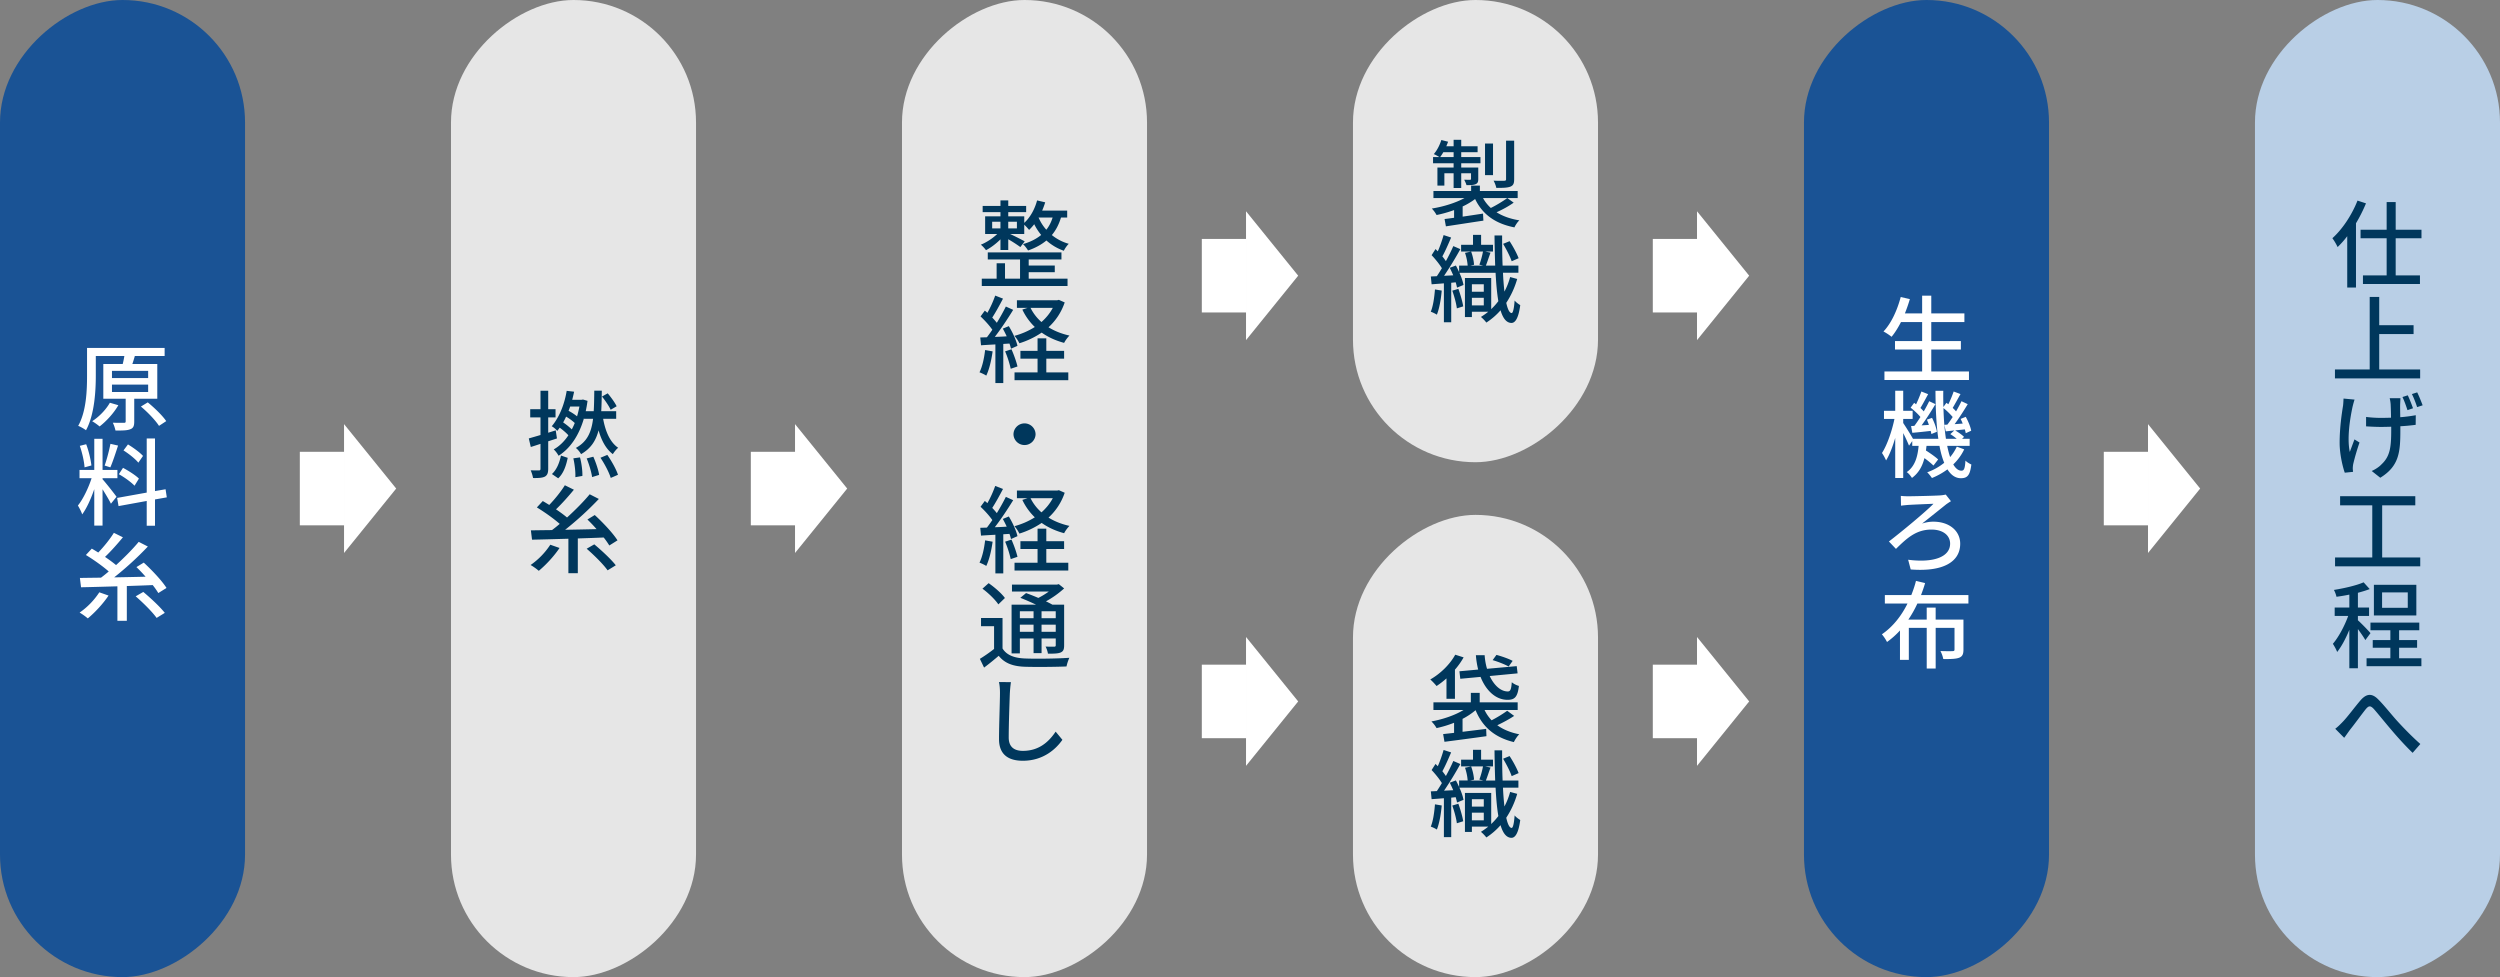 <svg data-name="レイヤー 2" xmlns="http://www.w3.org/2000/svg" viewBox="0 0 274.12 107.138"><rect x="0" y="0" width="274.12" height="107.138" fill="#808080" stroke="none"/><g data-name="レイヤー 1"><rect x="-40.135" y="40.135" width="107.138" height="26.868" rx="13.434" ry="13.434" transform="rotate(90 13.434 53.569)" fill="#01489a" opacity=".8"/><path d="M14.719 43.722v2.495c0 .459-.083.72-.428.845-.345.146-.866.146-1.628.146a3.833 3.833 0 0 0-.292-.856c.542.01 1.064.01 1.221.01.146 0 .188-.042.188-.167v-2.474h-2.452v-3.81h2.129c.073-.292.136-.605.178-.876h-3.131v2.14c0 1.743-.146 4.311-1.075 6.001-.188-.146-.616-.397-.856-.48.898-1.607.971-3.893.971-5.531v-3.017h8.507v.887h-3.268c-.083.303-.177.605-.271.876h2.734v3.81H14.72Zm-1.743.71c-.511.887-1.325 1.764-2.056 2.327a5.988 5.988 0 0 0-.814-.574c.763-.491 1.503-1.252 1.941-2.025l.929.271Zm-.699-2.975h3.967v-.793h-3.967v.793Zm0 1.524h3.967v-.814h-3.967v.814Zm3.925 1.138c.73.595 1.618 1.451 2.024 2.056l-.793.521c-.376-.595-1.231-1.492-1.983-2.119l.752-.459Zm-4.958 8.43c.313.334 1.315 1.607 1.534 1.92l-.615.762c-.178-.376-.574-1.033-.919-1.586v3.987h-.907v-3.997c-.355 1.043-.835 2.108-1.326 2.766-.083-.282-.312-.71-.47-.971.563-.689 1.159-1.931 1.503-2.995H8.719v-.908h1.618v-3.413h.907v3.413h1.629v.908h-1.629v.115Zm-1.973-1.304c-.041-.637-.261-1.618-.521-2.359l.699-.177c.282.73.501 1.69.574 2.327l-.752.209Zm3.674-2.391c-.261.814-.584 1.785-.845 2.39l-.626-.198c.229-.637.5-1.67.636-2.38l.835.188Zm4.05 5.908v2.881h-.908v-2.714l-3.089.563-.156-.897 3.245-.584v-5.938h.908v5.771l1.159-.198.135.887-1.294.229Zm-2.244-1.503c-.365-.386-1.106-.929-1.722-1.263l.459-.699c.605.323 1.378.814 1.743 1.179l-.48.783Zm.418-2.526c-.323-.407-1.033-.97-1.628-1.346l.49-.658c.584.355 1.305.877 1.649 1.263l-.512.741Zm-3.267 14.568c-.605.908-1.514 1.878-2.275 2.505a6.338 6.338 0 0 0-.897-.637 8.091 8.091 0 0 0 2.16-2.223l1.013.355Zm5.458-.272a8.791 8.791 0 0 0-.615-.876c-.939.042-1.899.073-2.839.104v3.81h-1.033v-3.778c-1.503.042-2.892.084-3.987.104l-.125-1.022c.668-.011 1.45-.021 2.316-.032.282-.208.563-.438.846-.678-.657-.584-1.681-1.305-2.505-1.806l.647-.699c.219.125.459.271.709.428.616-.637 1.295-1.482 1.712-2.16l.992.49c-.596.72-1.326 1.545-1.963 2.15.449.303.877.616 1.211.897.929-.846 1.826-1.753 2.484-2.547l1.002.512a35.467 35.467 0 0 1-3.695 3.381c1.106-.021 2.286-.042 3.444-.073a16.24 16.24 0 0 0-1.002-1.054l.804-.491c.897.825 1.993 1.983 2.494 2.776l-.897.563Zm-1.649-.125c.813.678 1.847 1.639 2.358 2.296l-.897.553c-.449-.637-1.461-1.649-2.296-2.369l.835-.48Z" fill="#fff"/><rect x="9.315" y="40.135" width="107.138" height="26.868" rx="13.434" ry="13.434" transform="rotate(90 62.884 53.569)" fill="#fff" opacity=".8"/><path d="M60.11 48.386v3.006c0 .459-.094.71-.365.867-.261.135-.668.167-1.294.156a4.054 4.054 0 0 0-.262-.845c.396.01.794.01.898.01.125 0 .177-.042.177-.188v-2.724c-.376.125-.73.24-1.064.344l-.219-.939c.354-.104.804-.229 1.283-.375v-1.931h-1.127v-.897h1.127v-2.025h.846v2.025h.804v.897h-.804v1.681l.824-.261.136.887-.96.313Zm3.924-2.536c-.563 1.952-1.534 3.33-2.786 4.123a2.919 2.919 0 0 0-.532-.7c.605-.334 1.158-.866 1.607-1.544-.229-.261-.596-.574-.95-.835-.083.115-.178.24-.271.355a2.207 2.207 0 0 0-.605-.512c.95-1.127 1.44-2.661 1.639-3.882l.814.094c-.062.292-.125.584-.209.887h1.033l.146-.031.501.146a12.82 12.82 0 0 1-.198 1.138h.877c.041-.668.052-1.409.062-2.254h.824c-.011.825-.021 1.576-.062 2.254h1.639v.835h-1.43c.25 1.388.762 2.578 1.648 3.173-.188.146-.459.48-.584.699-.752-.563-1.242-1.482-1.565-2.609-.303 1.159-.856 1.994-1.921 2.609-.104-.198-.365-.532-.574-.678 1.231-.679 1.701-1.681 1.89-3.194h-.992v-.073Zm-3.517 6.126c.521-.47.835-1.253.991-2.025l.741.25c-.167.824-.449 1.701-1.044 2.244l-.688-.469Zm2.181-4.895c.115-.219.229-.459.324-.7a5.504 5.504 0 0 0-.95-.699c-.094.219-.209.428-.323.637.345.229.699.522.949.762Zm-.177-2.504c-.062.156-.115.313-.178.469.323.167.679.397.929.605.104-.344.188-.699.261-1.075h-1.012Zm1.074 5.573c.178.658.282 1.513.262 2.035l-.772.136c.031-.522-.062-1.388-.22-2.066l.73-.104Zm1.462-.073c.281.637.563 1.472.637 1.994l-.772.24c-.073-.533-.324-1.388-.595-2.046l.73-.188Zm1.534-.199c.479.689.98 1.586 1.169 2.181l-.793.345c-.178-.595-.668-1.534-1.128-2.213l.752-.313Zm.366-4.947c-.178-.396-.585-1.002-.95-1.451l.627-.354c.365.438.793 1.022.98 1.419l-.657.386Zm-5.605 15.152c-.605.908-1.514 1.878-2.275 2.505a6.338 6.338 0 0 0-.897-.637 8.078 8.078 0 0 0 2.16-2.223l1.013.355Zm5.458-.271a8.791 8.791 0 0 0-.615-.876c-.939.042-1.899.073-2.839.104v3.81h-1.033v-3.778c-1.503.042-2.892.083-3.987.104l-.125-1.023c.668-.01 1.45-.021 2.316-.031.282-.208.564-.438.846-.678-.657-.584-1.681-1.305-2.505-1.806l.647-.699c.219.125.459.271.709.428.616-.636 1.295-1.482 1.712-2.16l.991.49c-.595.72-1.325 1.545-1.962 2.15.449.302.877.616 1.211.897.929-.845 1.826-1.753 2.484-2.547l1.002.512a35.568 35.568 0 0 1-3.695 3.381c1.106-.021 2.286-.042 3.444-.073a16.24 16.24 0 0 0-1.002-1.054l.804-.491c.897.825 1.993 1.983 2.494 2.776l-.897.563Zm-1.648-.125c.813.678 1.847 1.638 2.358 2.296l-.897.553c-.449-.637-1.461-1.649-2.296-2.369l.835-.48Z" fill="#00375c"/><rect x="58.766" y="40.135" width="107.138" height="26.868" rx="13.434" ry="13.434" transform="rotate(90 112.335 53.569)" fill="#fff" opacity=".8"/><path d="M116.335 23.854c-.229.762-.563 1.398-1.002 1.92a5.144 5.144 0 0 0 1.857.96c-.188.167-.438.532-.542.762a5.643 5.643 0 0 1-1.91-1.127c-.554.459-1.231.825-2.015 1.096a3.406 3.406 0 0 0-.553-.7c.793-.229 1.461-.563 1.993-1.002a6.148 6.148 0 0 1-.762-1.179 5.594 5.594 0 0 1-.563.626 6.41 6.41 0 0 0-.532-.574v1.023h-1.545c.47.219 1.336.657 1.597.804l-.479.626a15.2 15.2 0 0 0-1.326-.856v1.18h-.855v-1.169c-.48.48-1.075.929-1.587 1.189a3.397 3.397 0 0 0-.563-.605c.605-.24 1.305-.699 1.795-1.169h-1.325v-1.941h1.681v-.459h-1.952v-.678h1.952v-.605h.855v.605h1.962v.678h-1.962v.459h1.754v.72c.657-.605 1.147-1.493 1.408-2.463l.888.209a8.591 8.591 0 0 1-.334.908h2.745v.762h-.679Zm-3.539 6.701h4.258v.804h-9.403v-.804h1.628v-1.691h.919v1.691h1.648v-2.108h-3.538v-.772h8.078v.772h-3.59v.668h2.859v.73h-2.859v.71Zm-4.007-5.511h.908v-.731h-.908v.731Zm2.713-.731h-.95v.731h.95v-.731Zm2.38-.449c.198.459.469.908.845 1.326.303-.376.532-.825.689-1.336h-1.534v.01Zm-5.042 14.662c-.136.981-.375 1.994-.699 2.662-.156-.115-.542-.292-.74-.365.312-.626.511-1.545.615-2.442l.824.146Zm1.169-.814v4.29h-.866v-4.237c-.573.031-1.106.062-1.575.094l-.084-.856.73-.021c.188-.25.396-.532.595-.825-.323-.47-.835-1.033-1.294-1.461l.47-.636c.094.073.188.156.282.24a11.98 11.98 0 0 0 .855-1.889l.855.334c-.365.7-.804 1.503-1.179 2.077.188.198.365.396.501.574.375-.616.73-1.252.991-1.785l.804.365c-.585.95-1.336 2.087-2.015 2.964.418-.01.856-.031 1.305-.062a12.828 12.828 0 0 0-.428-.846l.657-.271c.418.678.825 1.576.95 2.16l-.71.313a4.056 4.056 0 0 0-.167-.564l-.679.042Zm.899.584c.261.595.542 1.377.657 1.889l-.741.25a11.091 11.091 0 0 0-.615-1.91l.699-.229Zm5.834-5.135a6.493 6.493 0 0 1-1.774 2.724c.657.407 1.43.72 2.296.908-.198.198-.47.563-.584.804-.929-.25-1.754-.626-2.463-1.127a9.287 9.287 0 0 1-2.442 1.169 3.58 3.58 0 0 0-.543-.814 8.197 8.197 0 0 0 2.233-.971 6.455 6.455 0 0 1-1.367-1.91l.574-.188h-1.169v-.835h4.415l.188-.042.637.282Zm-2.015 7.671h2.411v.856h-5.896v-.856h2.525v-1.503h-1.879v-.856h1.879v-1.377h.96v1.377h1.952v.856h-1.952v1.503Zm-1.732-7.076a5.058 5.058 0 0 0 1.2 1.555c.501-.449.929-.96 1.242-1.555h-2.442Zm.553 13.879a1.212 1.212 0 0 1-2.422 0 1.211 1.211 0 0 1 2.422 0Zm-4.708 11.76c-.136.981-.375 1.994-.699 2.662-.156-.115-.542-.292-.74-.365.312-.626.511-1.545.615-2.442l.824.146Zm1.169-.814v4.29h-.866v-4.237c-.573.031-1.106.062-1.575.094l-.084-.856.73-.021c.188-.25.396-.532.595-.825-.323-.47-.835-1.033-1.294-1.461l.47-.636c.094.073.188.156.282.24a11.98 11.98 0 0 0 .855-1.889l.855.334c-.365.7-.804 1.503-1.179 2.077.188.198.365.396.501.574.375-.616.73-1.252.991-1.785l.804.365c-.585.95-1.336 2.087-2.015 2.964.418-.01.856-.031 1.305-.062a12.828 12.828 0 0 0-.428-.846l.657-.271c.418.678.825 1.576.95 2.16l-.71.313a4.056 4.056 0 0 0-.167-.564l-.679.042Zm.899.584c.261.595.542 1.377.657 1.889l-.741.25a11.091 11.091 0 0 0-.615-1.91l.699-.229Zm5.834-5.135a6.493 6.493 0 0 1-1.774 2.724c.657.407 1.43.72 2.296.908-.198.198-.47.563-.584.804-.929-.25-1.754-.626-2.463-1.127a9.287 9.287 0 0 1-2.442 1.169 3.58 3.58 0 0 0-.543-.814 8.197 8.197 0 0 0 2.233-.971 6.455 6.455 0 0 1-1.367-1.91l.574-.188h-1.169v-.835h4.415l.188-.042.637.282Zm-2.015 7.672h2.411v.856h-5.896v-.856h2.525v-1.503h-1.879v-.856h1.879v-1.377h.96v1.377h1.952v.856h-1.952v1.503Zm-1.732-7.077a5.058 5.058 0 0 0 1.2 1.555c.501-.449.929-.96 1.242-1.555h-2.442Zm-3.069 16.478c.448.73 1.273 1.043 2.421 1.096 1.18.052 3.58.021 4.906-.073a4.769 4.769 0 0 0-.313.95c-1.2.052-3.392.073-4.603.031-1.295-.052-2.192-.396-2.829-1.2-.501.428-1.022.856-1.606 1.294l-.46-.96c.48-.292 1.055-.689 1.556-1.085v-2.495h-1.43v-.897h2.358v3.34Zm-.459-4.833c-.334-.511-1.086-1.242-1.743-1.722l.679-.605c.646.449 1.43 1.127 1.784 1.628l-.72.699Zm2.359 5.375h-.908v-5.344h2.683a26.234 26.234 0 0 0-1.722-.751l.626-.521c.407.146.887.334 1.346.532a8.379 8.379 0 0 0 1.148-.699h-4.039V64.1h4.937l.198-.052.585.47a10.29 10.29 0 0 1-1.994 1.419c.271.125.512.25.71.365h1.284v4.446c0 .438-.073.658-.376.793-.292.125-.73.135-1.398.135a2.656 2.656 0 0 0-.261-.783c.438.021.835.011.96.011.114 0 .156-.042.156-.167v-.731h-1.555v1.607h-.877v-1.607h-1.503v1.639Zm0-4.623v.762h1.503v-.762h-1.503Zm1.503 2.254v-.783h-1.503v.783h1.503Zm2.431-2.254h-1.555v.762h1.555v-.762Zm0 2.254v-.783h-1.555v.783h1.555Zm-5.03 6.699c-.042 1.127-.125 3.476-.125 4.895 0 1.085.668 1.461 1.555 1.461 1.795 0 2.859-1.022 3.591-2.108l.74.897c-.678.971-2.056 2.296-4.342 2.296-1.565 0-2.608-.668-2.608-2.369 0-1.451.104-4.091.104-5.072 0-.428-.031-.856-.114-1.19l1.314.011c-.052.375-.094.803-.114 1.179Z" fill="#00375c"/><path d="M37.722 49.538v8.061h-4.847v-8.061zm5.72 4.031-5.719-7.065v14.13l5.719-7.065zm43.731-4.03V57.6h-4.847v-8.061zm5.72 4.03-5.72-7.065v14.13l5.72-7.065zm43.73 19.31v8.061h-4.847v-8.061zm5.72 4.03-5.719-7.065v14.13l5.719-7.065zm-5.72-50.711v8.061h-4.847v-8.061zm5.72 4.031-5.719-7.065v14.13l5.719-7.065z" fill="#fff"/><rect x="136.444" y="11.907" width="50.682" height="26.868" rx="13.434" ry="13.434" transform="rotate(90 161.785 25.341)" fill="#fff" opacity=".8"/><rect x="136.444" y="68.363" width="50.682" height="26.868" rx="13.434" ry="13.434" transform="rotate(90 161.785 81.797)" fill="#fff" opacity=".8"/><path d="M165.971 22.22c-.563.407-1.272.783-1.878 1.054.678.428 1.513.73 2.505.887-.198.167-.438.532-.543.772-2.129-.417-3.518-1.451-4.311-3.11a7.74 7.74 0 0 1-1.367.814v1.117c.71-.104 1.482-.219 2.233-.334l.042.772c-1.461.219-3.006.459-4.112.626l-.146-.804c.303-.031.658-.083 1.044-.136v-.845a13.05 13.05 0 0 1-1.92.543 3.342 3.342 0 0 0-.522-.71c1.253-.198 2.609-.616 3.58-1.148h-3.402v-.772h4.133v-.595h.96v.595h4.144v.772h-3.799c.219.407.512.772.855 1.085a13.77 13.77 0 0 0 1.806-1.085l.699.501Zm-6.585-4.321h-2.255v-.679h.688a4.227 4.227 0 0 0-.604-.323c.354-.407.646-.981.824-1.545l.741.188a9.458 9.458 0 0 1-.198.501h.804v-.71h.835v.71h1.795v.647h-1.795v.532h2.108v.679h-2.108v.469h1.868V19.6c0 .334-.053.49-.293.595-.229.104-.553.104-1.002.104-.041-.188-.167-.428-.25-.595.303.011.543.011.637.011.094-.011.114-.031.114-.104v-.616h-1.074v1.618h-.835v-1.618h-1.013v1.357h-.762v-1.983h1.774V17.9Zm0-.679v-.532h-1.128a5.653 5.653 0 0 1-.344.532h1.472Zm4.321 1.983h-.877v-3.465h.877v3.465Zm2.317.46c0 .459-.094.668-.418.804-.334.125-.824.136-1.534.136a3.301 3.301 0 0 0-.303-.793 15.92 15.92 0 0 0 1.18.011c.146-.011.188-.052.188-.167v-4.227h.888v4.237Zm-7.942 12.198c-.084.971-.262 1.973-.532 2.641a3.586 3.586 0 0 0-.668-.323c.261-.626.386-1.555.459-2.442l.741.125Zm8.276-1.273a9.565 9.565 0 0 1-1.2 2.62c.156.699.344 1.096.584 1.117.157.01.271-.512.334-1.378.136.198.48.428.616.512-.209 1.565-.605 1.962-.981 1.952-.543-.021-.918-.511-1.179-1.388a7.39 7.39 0 0 1-1.556 1.346 4.109 4.109 0 0 0-.595-.616c.282-.177.553-.365.804-.574h-1.795v.584h-.763v-4.279h2.881v3.413c.282-.271.554-.564.783-.877-.146-.845-.24-1.899-.303-3.11h-3.966c.219.48.386.971.448 1.336l-.71.292a6.522 6.522 0 0 0-.146-.584l-.491.052v4.331h-.803v-4.269c-.48.042-.939.073-1.347.104l-.084-.856.658-.031c.177-.261.365-.563.553-.877-.282-.459-.73-1.012-1.127-1.43l.428-.668.251.25c.25-.563.49-1.263.636-1.785l.825.271c-.293.688-.647 1.503-.961 2.066.146.177.271.354.387.521.313-.574.605-1.158.814-1.649l.771.334a38.624 38.624 0 0 1-1.784 2.922l1.002-.052c-.115-.282-.251-.563-.376-.824l.668-.25c.125.219.24.47.355.72v-.71h.938a5.608 5.608 0 0 0-.292-1.398l.668-.146c.178.459.303 1.054.323 1.451l-.417.094h1.43l-.428-.104a9.134 9.134 0 0 0 .396-1.44h-2.4v-.741h1.305v-1.085h.887v1.085h1.305v.741h-.845l.573.125c-.188.491-.354 1.044-.511 1.419h1.022a152.41 152.41 0 0 1-.073-3.309h.835c0 1.18.011 2.296.053 3.309h1.732v.783h-1.691c.031.772.095 1.461.157 2.066a7.301 7.301 0 0 0 .626-1.597l.772.209Zm-6.45 1.085c.219.605.449 1.398.532 1.92l-.699.219c-.062-.532-.282-1.325-.501-1.941l.668-.198Zm1.482-.501v.814h1.305v-.814h-1.305Zm1.305 2.317v-.835h-1.305v.835h1.305Zm3.057-4.843c-.167-.512-.585-1.315-.939-1.91l.71-.292c.386.584.804 1.367.991 1.868l-.762.334Zm-7.149 45.74c-.354.313-.72.595-1.085.835a7.333 7.333 0 0 0-.689-.72c1.086-.616 2.14-1.628 2.734-2.714l.919.292c-.261.47-.585.929-.95 1.346v3.194h-.929v-2.233Zm7.421 4.112c-.563.376-1.253.741-1.848 1.023.647.47 1.451.804 2.411.992-.219.198-.47.595-.595.856-2.119-.512-3.444-1.67-4.196-3.497a7.723 7.723 0 0 1-1.43.95v1.419c.825-.104 1.723-.208 2.589-.323l.031.803c-1.639.23-3.382.459-4.603.616l-.146-.845c.354-.042.762-.083 1.2-.136V79.25c-.626.25-1.284.449-1.92.584a3.366 3.366 0 0 0-.564-.73c1.253-.229 2.578-.678 3.518-1.252h-3.298v-.845h4.102v-1.033h.971v1.033h4.164v.845h-3.632c.198.417.459.793.772 1.127a13.97 13.97 0 0 0 1.712-1.044l.762.563Zm-3.945-5.083a9.268 9.268 0 0 1-.251-1.576h.961c.031.532.125 1.033.261 1.493l3.256-.292.095.793-3.059.292c.49 1.044 1.231 1.701 1.994 1.691.281 0 .375-.261.428-1.012.208.188.532.334.782.407-.146 1.242-.479 1.524-1.252 1.524-1.273 0-2.349-.991-2.954-2.515l-2.223.208-.094-.824 2.056-.188Zm3.34-.334c-.386-.219-1.169-.532-1.753-.699l.417-.574c.585.157 1.367.428 1.774.658l-.438.616Zm-7.337 15.236c-.084.971-.262 1.973-.532 2.641a3.586 3.586 0 0 0-.668-.323c.261-.626.386-1.555.459-2.442l.741.125Zm8.276-1.273a9.565 9.565 0 0 1-1.2 2.62c.156.699.344 1.096.584 1.117.157.01.271-.512.334-1.378.136.198.48.428.616.512-.209 1.565-.605 1.962-.981 1.952-.543-.021-.918-.511-1.179-1.388a7.39 7.39 0 0 1-1.556 1.346 4.109 4.109 0 0 0-.595-.616c.282-.177.553-.365.804-.574h-1.795v.584h-.763V86.94h2.881v3.413c.282-.271.554-.564.783-.877-.146-.845-.24-1.899-.303-3.11h-3.966c.219.48.386.971.448 1.336l-.71.292a6.522 6.522 0 0 0-.146-.584l-.491.052v4.331h-.803v-4.269c-.48.042-.939.073-1.347.104l-.084-.856.658-.031c.177-.261.365-.563.553-.877-.282-.459-.73-1.012-1.127-1.43l.428-.668.251.25c.25-.563.49-1.263.636-1.785l.825.271c-.293.688-.647 1.503-.961 2.066.146.177.271.354.387.521.313-.574.605-1.158.814-1.649l.771.334a38.624 38.624 0 0 1-1.784 2.922l1.002-.052c-.115-.282-.251-.563-.376-.824l.668-.25c.125.219.24.47.355.72v-.71h.938a5.608 5.608 0 0 0-.292-1.398l.668-.146c.178.459.303 1.054.323 1.451l-.417.094h1.43l-.428-.104a9.134 9.134 0 0 0 .396-1.44h-2.4v-.741h1.305v-1.085h.887v1.085h1.305v.741h-.845l.573.125c-.188.491-.354 1.044-.511 1.419h1.022a152.41 152.41 0 0 1-.073-3.309h.835c0 1.18.011 2.296.053 3.309h1.732v.783h-1.691c.031.772.095 1.461.157 2.066a7.301 7.301 0 0 0 .626-1.597l.772.209Zm-6.45 1.085c.219.605.449 1.398.532 1.92l-.699.219c-.062-.532-.282-1.325-.501-1.941l.668-.198Zm1.482-.501v.814h1.305v-.814h-1.305Zm1.305 2.317v-.835h-1.305v.835h1.305Zm3.057-4.843c-.167-.512-.585-1.315-.939-1.91l.71-.292c.386.584.804 1.367.991 1.868l-.762.334Z" fill="#00375c"/><rect x="207.117" y="40.135" width="107.138" height="26.868" rx="13.434" ry="13.434" transform="rotate(90 260.686 53.569)" fill="#c7e2ff" opacity=".8"/><path d="M259.426 22.299a16.913 16.913 0 0 1-1.097 2.181v7.045h-.96v-5.626a9.877 9.877 0 0 1-1.054 1.19 6.16 6.16 0 0 0-.574-.971c1.096-.981 2.129-2.536 2.755-4.123l.93.303Zm3.256 3.83v4.07h2.661v.939h-6.251v-.939h2.599v-4.07h-2.86v-.939h2.86v-3.037h.991v3.037h2.828v.939h-2.828Zm2.683 14.38v.981h-9.342v-.981h3.81v-7.953h1.044v3.1h3.768v.971h-3.768v3.882h4.488Zm-7.192 3.306c-.073.209-.156.532-.209.741-.292 1.326-.637 3.507-.312 5 .136-.376.344-.929.511-1.378l.554.344a24.08 24.08 0 0 0-.689 2.349 2.934 2.934 0 0 0-.052.48c0 .104.021.261.031.386l-.908.094c-.219-.626-.563-2.004-.563-3.277 0-1.67.24-3.246.376-4.081.031-.261.042-.563.052-.772l1.211.115Zm5.031-.156c-.01.188-.021.407-.031.647-.01.219 0 .824.011 1.44a16.21 16.21 0 0 0 1.701-.219l-.011 1.054c-.47.062-1.054.125-1.68.156v.376c0 2.39-.094 3.977-2.202 5.271l-.939-.741c.354-.156.813-.438 1.075-.73.96-.887 1.064-1.941 1.064-3.799v-.324c-.376.01-.762.021-1.128.021-.479 0-1.158-.031-1.628-.062v-1.033c.47.062 1.055.104 1.607.104.365 0 .752-.01 1.127-.021a36.413 36.413 0 0 0-.041-1.492 4.298 4.298 0 0 0-.104-.647h1.179Zm.803-.314c.188.386.438 1.023.574 1.419l-.605.209c-.146-.449-.354-1.044-.553-1.44l.584-.188Zm1.034-.323c.199.396.449 1.023.596 1.419l-.605.198c-.146-.449-.365-1.033-.574-1.43l.584-.188Zm.334 18.105v.971h-9.341v-.971h4.081v-5.719h-3.527v-1.002h8.245v1.002H261.2v5.719h4.175Zm-6.022 9.057c-.157-.292-.501-.783-.814-1.211v4.3h-.939v-4.217c-.386.95-.866 1.848-1.336 2.432-.094-.271-.323-.668-.47-.897.616-.71 1.284-1.952 1.681-3.058h-1.482v-.918h1.607v-1.419c-.479.104-.96.177-1.409.24a2.995 2.995 0 0 0-.281-.751c1.158-.188 2.474-.49 3.256-.835l.668.741c-.375.146-.824.282-1.294.407v1.618h1.222v.918h-1.222v.48c.303.261 1.189 1.169 1.378 1.409l-.563.762Zm6.148 1.994v.867h-6.012v-.867h2.609V71.02h-1.932v-.835h1.932V69.11h-2.182v-.845h5.354v.845h-2.213v1.075h1.973v.835h-1.973v1.158h2.442Zm-.554-4.697h-4.654V64.12h4.654v3.361Zm-.94-2.526h-2.817v1.691h2.817v-1.691Zm-7.159 14.221c.521-.522 1.336-1.639 1.962-2.369.647-.751 1.252-.835 1.952-.125.646.637 1.45 1.67 2.076 2.359.637.699 1.598 1.701 2.547 2.536l-.846.971c-.751-.72-1.67-1.732-2.338-2.526-.646-.751-1.43-1.732-1.899-2.265-.406-.438-.584-.375-.918.021-.449.563-1.231 1.649-1.723 2.254-.219.303-.448.637-.626.866l-.981-.992c.282-.208.512-.438.794-.73Z" fill="#00375c"/><path d="M186.074 72.879v8.061h-4.847v-8.061zm5.72 4.03-5.72-7.065v14.13l5.72-7.065zm-5.72-50.71v8.061h-4.847v-8.061zm5.72 4.03-5.72-7.065v14.13l5.72-7.065z" fill="#fff"/><rect x="157.667" y="40.135" width="107.138" height="26.868" rx="13.434" ry="13.434" transform="rotate(90 211.236 53.569)" fill="#01489a" opacity=".8"/><path d="M215.893 40.727v.939h-9.268v-.939h4.133v-2.4h-2.975v-.929h2.975v-2.087h-2.317c-.323.626-.668 1.179-1.033 1.618a6.133 6.133 0 0 0-.887-.584c.846-.887 1.503-2.317 1.889-3.778l1.002.229a18.379 18.379 0 0 1-.542 1.566h1.889v-1.941h1.002v1.941h3.632v.95h-3.632v2.087h3.246v.929h-3.246v2.4h4.133Zm-.521 8.546a5.682 5.682 0 0 1-1.2 1.649c.261.449.563.688.897.688.282 0 .386-.229.438-1.106.167.177.459.344.647.428-.146 1.169-.418 1.503-1.148 1.503-.605 0-1.086-.355-1.472-.971a7.71 7.71 0 0 1-1.701.95c-.115-.167-.345-.47-.521-.626a6.356 6.356 0 0 0 1.868-1.044c-.22-.522-.387-1.148-.522-1.858h-1.419l-.062.512c.49.313 1.043.699 1.336.981l-.512.668a9.59 9.59 0 0 0-.991-.814c-.22.876-.627 1.628-1.367 2.171-.126-.198-.365-.512-.574-.637.929-.647 1.2-1.732 1.305-2.881h-.699v-.521l-.355.501a17.174 17.174 0 0 0-.637-1.378v4.926h-.876V48.02c-.282.96-.627 1.868-1.002 2.463a5.428 5.428 0 0 0-.449-.814c.563-.866 1.096-2.411 1.367-3.737h-1.148v-.887h1.232v-2.202h.876v2.202h1.033v.887h-1.033v.449a35.33 35.33 0 0 1 1.075 1.733h2.776c-.219-1.524-.303-3.33-.313-5.26h.856c-.011.605 0 1.2.01 1.774l.334-.459c.073.052.136.104.209.157.22-.428.449-.992.585-1.399l.751.282c-.292.512-.605 1.096-.855 1.514.136.136.271.261.365.386.229-.397.438-.783.595-1.117l.688.323c-.428.71-.96 1.545-1.439 2.192l.887-.062a5.924 5.924 0 0 0-.229-.512l.563-.229c.271.491.532 1.117.595 1.524l-.595.271a4.02 4.02 0 0 0-.104-.417c-.365.042-.72.073-1.054.115.344.198.762.49.971.709l-.22.209h.835v.772h-2.463c.094.459.198.877.323 1.232.303-.355.543-.741.73-1.148l.814.302Zm-5.469-2.578c.219-.282.438-.616.668-.971-.261-.324-.699-.73-1.075-1.023l.386-.532c.073.052.136.104.209.167.22-.449.438-1.002.585-1.409l.74.292c-.281.511-.584 1.096-.845 1.513.136.125.261.261.365.376.229-.397.438-.783.595-1.117l.688.323c-.448.751-1.012 1.639-1.523 2.328l.804-.052c-.062-.198-.146-.396-.219-.574l.563-.198c.25.48.479 1.127.532 1.524l-.605.25c-.011-.104-.042-.219-.073-.344-.72.083-1.398.156-2.015.208l-.136-.741.355-.021Zm3.621-.136c.188-.24.387-.532.585-.835a7.545 7.545 0 0 0-1.013-.981c.031 1.252.125 2.39.271 3.371h1.18a5.484 5.484 0 0 0-.699-.512l.438-.407-.939.104-.146-.72.323-.021Zm-4.331 7.857c.543 0 2.85-.052 3.507-.094.198-.011.48-.052.647-.094l.573.73c-.156.083-.375.24-.501.323-.678.543-1.805 1.451-2.672 2.129.46-.157.898-.209 1.242-.209 1.743 0 2.943 1.002 2.943 2.421 0 1.983-1.868 3.1-5.427 2.818l-.282-1.065c2.828.366 4.603-.323 4.603-1.764 0-.908-.782-1.544-2.046-1.544-1.68 0-2.692.939-3.893 2.119l-.772-.814c1.44-1.106 4.05-3.267 4.885-4.133-.595.021-2.275.094-2.776.125-.24.021-.563.052-.783.083l-.021-1.075c.178.021.459.042.772.042Zm1.044 11.76c-.282.616-.616 1.21-.992 1.764h2.015v-1.315h.981v1.315h3.048v3.288c0 .48-.104.741-.46.887-.354.136-.908.157-1.753.146a3.065 3.065 0 0 0-.313-.876c.585.021 1.169.021 1.325.01.167 0 .22-.042.22-.188v-2.359h-2.066v4.457h-.981v-4.457h-1.962v3.507h-.971V69.13c-.428.47-.897.887-1.42 1.263a4.553 4.553 0 0 0-.563-.845c1.211-.825 2.15-2.035 2.808-3.371h-2.483v-.929h2.901c.208-.521.386-1.043.511-1.555l1.002.24c-.125.438-.281.877-.448 1.315h5.197v.929h-5.594Zm25.287-16.637V57.6h-4.847v-8.061zm5.72 4.03-5.719-7.065v14.13l5.719-7.065z" fill="#fff"/></g></svg>